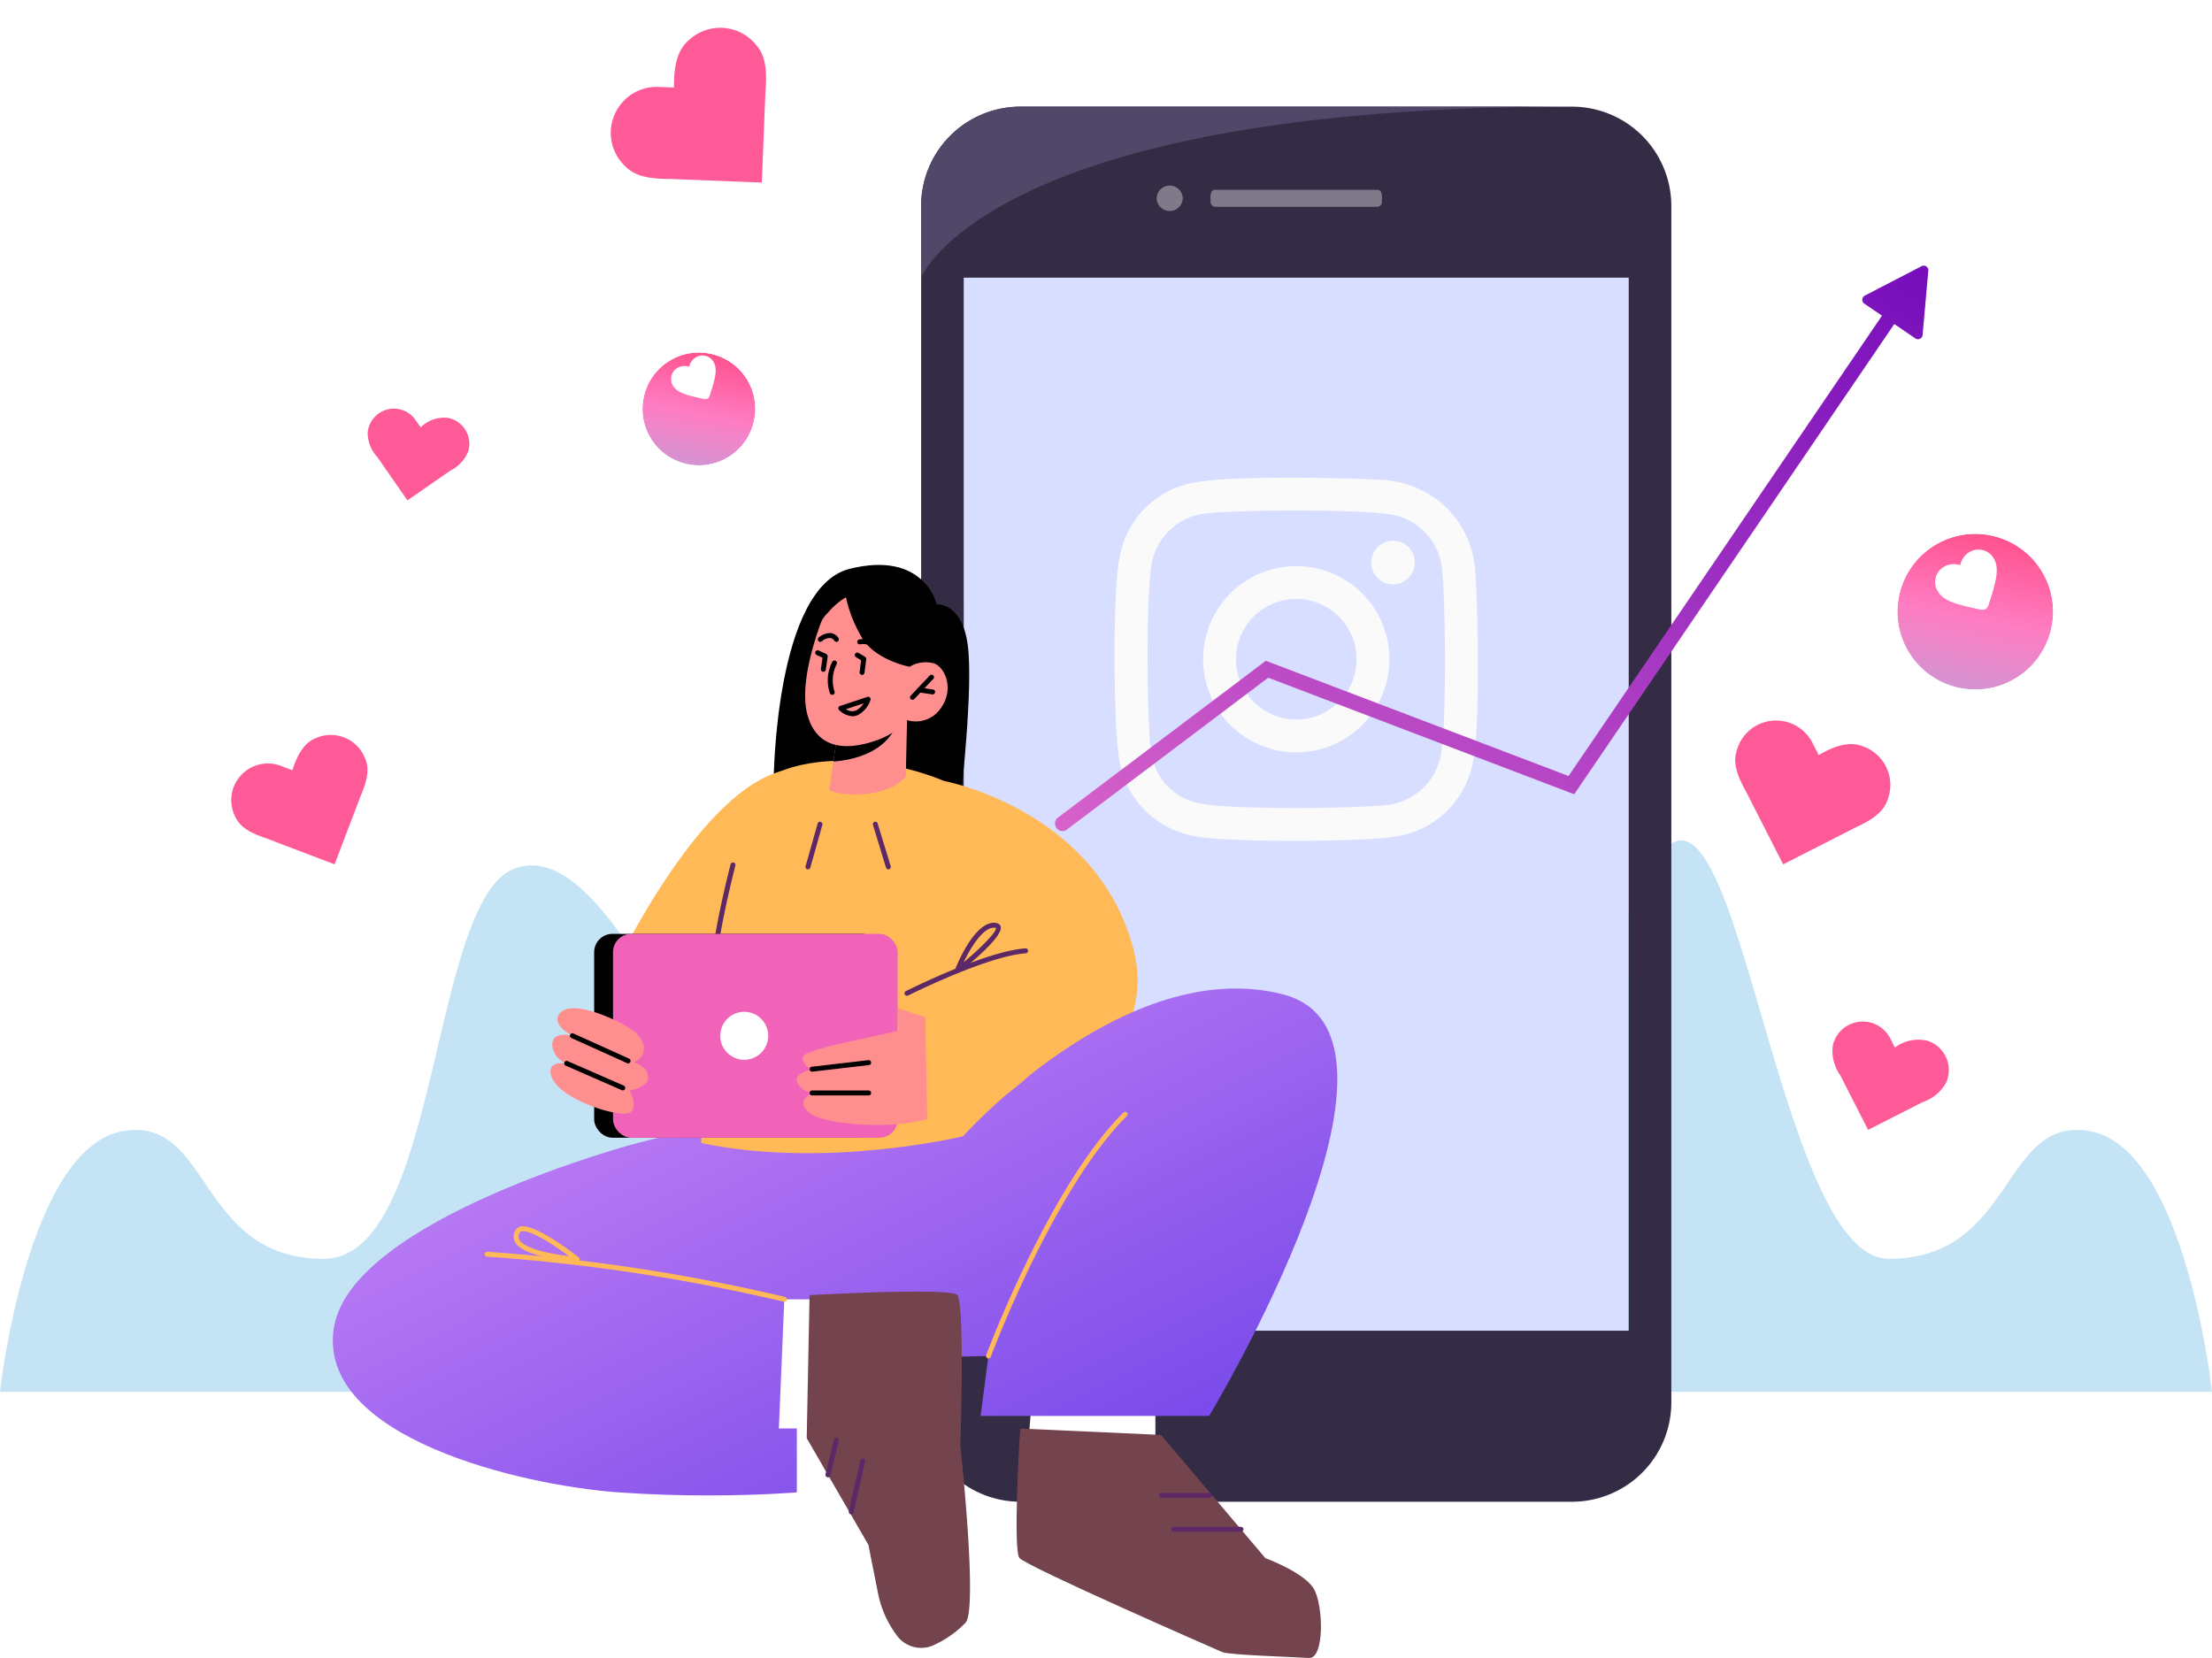<svg xmlns="http://www.w3.org/2000/svg" xmlns:xlink="http://www.w3.org/1999/xlink" width="235.207" height="176.309" viewBox="0 0 235.207 176.309">
  <defs>
    <linearGradient id="linear-gradient" x1="0.232" y1="0.138" x2="0.985" y2="0.979" gradientUnits="objectBoundingBox">
      <stop offset="0" stop-color="#c582f5"/>
      <stop offset="1" stop-color="#7044e9"/>
    </linearGradient>
    <linearGradient id="linear-gradient-2" x1="1" y1="0.017" x2="0" y2="1" gradientUnits="objectBoundingBox">
      <stop offset="0" stop-color="#760ebb"/>
      <stop offset="1" stop-color="#d762ca"/>
    </linearGradient>
    <linearGradient id="linear-gradient-3" x1="0.027" y1="1.005" x2="0.974" y2="0.003" gradientUnits="objectBoundingBox">
      <stop offset="0" stop-color="#c19dd8"/>
      <stop offset="0.464" stop-color="#ff7dc3"/>
      <stop offset="1" stop-color="#ff437c"/>
    </linearGradient>
    <filter id="椭圆_3216" x="187.857" y="43.384" width="43.491" height="43.491" filterUnits="userSpaceOnUse">
      <feOffset dy="3" input="SourceAlpha"/>
      <feGaussianBlur stdDeviation="3" result="blur"/>
      <feFlood flood-color="#7e009c" flood-opacity="0.212"/>
      <feComposite operator="in" in2="blur"/>
      <feComposite in="SourceGraphic"/>
    </filter>
    <filter id="椭圆_3216-2" x="55.52" y="24.857" width="37.23" height="37.23" filterUnits="userSpaceOnUse">
      <feOffset dy="3" input="SourceAlpha"/>
      <feGaussianBlur stdDeviation="3" result="blur-2"/>
      <feFlood flood-color="#7e009c" flood-opacity="0.212"/>
      <feComposite operator="in" in2="blur-2"/>
      <feComposite in="SourceGraphic"/>
    </filter>
  </defs>
  <g id="组_9514" data-name="组 9514" transform="translate(-1114.408 -5569.237)">
    <g id="组_9315" data-name="组 9315" transform="translate(1114.408 5569.237)">
      <g id="_9" data-name="9" transform="translate(0 54.584)">
        <path id="路径_35576" data-name="路径 35576" d="M339.57,900.894c-9.451-1.689-7.909,13.571-21.382,13.571-12.318,0-16.258-58.113-25.221-41.5-45.946,85.163-19.266-36.217-55.806-37.76-16.522-.7-27.532,20.544-31.592,58.152-5.885,34-19.534-25.932-33.579-20.36-8.927,3.541-7.9,41.468-20.222,41.468-13.472,0-11.93-15.26-21.382-13.571-10.176,1.819-13.04,27.71-13.04,27.71H352.554S349.746,902.713,339.57,900.894Z" transform="translate(-117.347 -835.188)" fill="#c4e3f5"/>
      </g>
      <g id="_5" data-name="5" transform="translate(35.394 0)">
        <g id="组_9309" data-name="组 9309" transform="translate(3.681 43.453)">
          <path id="路径_35605" data-name="路径 35605" d="M1135.856,86.974l-4.588,3.181c-.924-1.334-2.26-3.257-3.182-4.588a3.813,3.813,0,0,1-1.046-2.6,2.8,2.8,0,0,1,5.078-1.381c.019.032.555.8.557.8a3.591,3.591,0,0,1,2.89-1.01,2.815,2.815,0,0,1,2.184,3.524A3.818,3.818,0,0,1,1135.856,86.974Z" transform="translate(-1127.021 -80.397)" fill="#ff5a98"/>
        </g>
        <g id="组_9310" data-name="组 9310" transform="matrix(0.602, -0.799, 0.799, 0.602, 27.577, 15.091)">
          <path id="路径_35606" data-name="路径 35606" d="M15.392,11.458,7.4,17c-1.61-2.324-3.938-5.675-5.544-7.992C.9,7.732-.2,6.109.032,4.472A4.885,4.885,0,0,1,8.878,2.065c.033.056.967,1.388.97,1.4,1.429-1.11,3.21-2.2,5.035-1.758a4.9,4.9,0,0,1,3.8,6.14C18.334,9.46,16.735,10.6,15.392,11.458Z" transform="translate(0 0)" fill="#ff5a98"/>
        </g>
        <g id="组_9311" data-name="组 9311" transform="translate(149.112 76.613)">
          <path id="路径_35607" data-name="路径 35607" d="M2053.311,856.209l-7.7,3.923c-1.14-2.24-2.788-5.47-3.925-7.7-.69-1.237-1.464-2.8-1.062-4.213a4.342,4.342,0,0,1,8.079-1.059c.023.053.686,1.338.688,1.348,1.392-.806,3.09-1.549,4.645-.946a4.358,4.358,0,0,1,2.615,5.863C2056.142,854.8,2054.6,855.615,2053.311,856.209Z" transform="translate(-2040.51 -844.83)" fill="#ff5a98"/>
        </g>
        <g id="组_9397" data-name="组 9397" transform="translate(159.408 108.627)">
          <path id="路径_35607-2" data-name="路径 35607" d="M2050.149,853.4l-5.8,2.954c-.858-1.687-2.1-4.119-2.955-5.8a4.446,4.446,0,0,1-.8-3.172,3.269,3.269,0,0,1,6.083-.8c.017.04.516,1.008.517,1.015a4.189,4.189,0,0,1,3.5-.712,3.282,3.282,0,0,1,1.969,4.415A4.454,4.454,0,0,1,2050.149,853.4Z" transform="translate(-2040.51 -844.83)" fill="#ff5a98"/>
        </g>
        <g id="组_9312" data-name="组 9312" transform="translate(-10.846 78.137)">
          <path id="路径_35608" data-name="路径 35608" d="M330.469,467.229c-.8,2.1-1.961,5.145-2.761,7.247-2.106-.8-5.147-1.959-7.248-2.76-1.2-.407-2.659-.979-3.243-2.162a3.9,3.9,0,0,1,4.735-5.569c.047.022,1.262.478,1.268.483.44-1.374,1.122-2.89,2.52-3.425a3.91,3.91,0,0,1,5.269,2.325C331.5,464.589,330.966,466.06,330.469,467.229Z" transform="translate(-316.678 -460.699)" fill="#ff5a98"/>
        </g>
      </g>
      <g id="_4" data-name="4" transform="translate(97.946 11.341)">
        <g id="组_9313" data-name="组 9313">
          <rect id="矩形_3779" data-name="矩形 3779" width="70.705" height="111.982" transform="translate(4.533 18.186)" fill="#d7deff"/>
          <path id="路径_35609" data-name="路径 35609" d="M1009.606,489.265H950.962A10.563,10.563,0,0,0,940.4,499.828V627.055a10.556,10.556,0,0,0,10.563,10.563h58.643a10.563,10.563,0,0,0,10.563-10.563V499.828A10.564,10.564,0,0,0,1009.606,489.265Zm6.031,130.168H944.931V507.451h70.705Z" transform="translate(-940.399 -489.265)" fill="#332c44"/>
          <path id="路径_35610" data-name="路径 35610" d="M1143.5,557.69a1.389,1.389,0,0,1-2.777,0A1.389,1.389,0,0,1,1143.5,557.69Z" transform="translate(-1115.681 -547.945)" fill="#fafafa" opacity="0.38"/>
          <path id="路径_35611" data-name="路径 35611" d="M1204.263,561.807h-17.191a.516.516,0,0,1-.516-.516c.029-.419-.157-1.3.516-1.29h17.191c.659-.013.5.871.515,1.29A.515.515,0,0,1,1204.263,561.807Z" transform="translate(-1155.782 -551.159)" fill="#fafafa" opacity="0.38"/>
          <path id="路径_35612" data-name="路径 35612" d="M1009.606,489.265c-62.085,0-69.207,18.186-69.207,18.186v-7.622a10.563,10.563,0,0,1,10.563-10.563Z" transform="translate(-940.399 -489.265)" fill="#514768"/>
        </g>
        <g id="组_9396" data-name="组 9396" transform="translate(20.566 39.459)">
          <g id="组_9395" data-name="组 9395">
            <path id="路径_35658" data-name="路径 35658" d="M203.772,337.957a10.238,10.238,0,0,0-3.123-6.594,10.7,10.7,0,0,0-7.085-2.876c-4.539-.247-15.323-.406-19.109.214a9.751,9.751,0,0,0-8.357,7.5c-.921,3.287-.739,18.438-.2,21.69a9.788,9.788,0,0,0,7.763,8.428c3.049.784,18.027.683,21.388.141a9.8,9.8,0,0,0,8.46-7.726C204.392,355.359,204.082,341,203.772,337.957Zm-3.554,19.308a6.545,6.545,0,0,1-6.15,5.834c-3.117.34-17.035.526-19.925-.282a6.331,6.331,0,0,1-4.807-5.456c-.438-2.658-.546-15.944-.005-19.5a6.531,6.531,0,0,1,6.122-5.811c3.422-.383,15.74-.424,19.019.081a6.534,6.534,0,0,1,5.824,6.159C200.641,341.462,200.738,353.857,200.218,357.265Zm-15.446-19.6a9.906,9.906,0,1,0,9.908,9.917A9.9,9.9,0,0,0,184.772,337.67Zm-.069,16.311a6.407,6.407,0,1,1,6.476-6.383A6.4,6.4,0,0,1,184.7,353.981ZM197.379,337.3a2.319,2.319,0,1,1-2.3-2.331A2.3,2.3,0,0,1,197.379,337.3Z" transform="translate(-165.449 -328.268)" fill="#fafafa"/>
          </g>
        </g>
      </g>
      <g id="组_9394" data-name="组 9394" transform="translate(35.394 60.074)">
        <g id="组_9316" data-name="组 9316" transform="translate(46.87 0)">
          <path id="路径_35613" data-name="路径 35613" d="M277.575,55.486s.122-20.575,8.089-22.554,9.258,3.786,9.258,3.786,2.664-.227,3.285,4.265-.734,16.3-.734,16.3Z" transform="translate(-277.575 -32.519)"/>
        </g>
        <g id="组_9318" data-name="组 9318" transform="translate(28.912 21.78)">
          <path id="路径_35615" data-name="路径 35615" d="M257.323,80.343S266.456,60,275.948,57.268,274.6,82.556,274.6,82.556Z" transform="translate(-257.323 -57.081)" fill="#ffba57"/>
        </g>
        <g id="组_9319" data-name="组 9319" transform="translate(64.959 22.967)">
          <path id="路径_35616" data-name="路径 35616" d="M297.974,58.419s16.182,3,20.138,17.764-18.27,21.826-18.27,21.826Z" transform="translate(-297.974 -58.419)" fill="#ffba57"/>
        </g>
        <g id="组_9321" data-name="组 9321" transform="translate(73.943 87.115)">
          <g id="组_9320" data-name="组 9320">
            <path id="路径_35617" data-name="路径 35617" d="M308.615,130.759l-.51,6.41,13.519,1.049v-6.41Z" transform="translate(-308.105 -130.759)" fill="#fff"/>
          </g>
        </g>
        <path id="联合_138" data-name="联合 138" d="M30.387,53.581C20.144,52.853-1.679,47.784.1,36.129s32.289-19.7,32.289-19.7l12.676-3.169.549-4.889L67,15.719S84.269-3.635,100.976.608s-7.8,44.843-7.8,44.843h-24.3l.831-6.375-20.371.475v14.03s-3.87.324-9.485.324C37.045,53.905,33.8,53.824,30.387,53.581Z" transform="translate(0 45.043)" stroke="rgba(0,0,0,0)" stroke-width="1" fill="url(#linear-gradient)"/>
        <g id="组_9325" data-name="组 9325" transform="translate(47.424 78.094)">
          <g id="组_9324" data-name="组 9324">
            <path id="路径_35619" data-name="路径 35619" d="M278.778,120.585h8.163L283.4,134.319h-5.2Z" transform="translate(-278.199 -120.585)" fill="#fff"/>
          </g>
        </g>
        <g id="组_9329" data-name="组 9329" transform="translate(39.168 20.821)">
          <g id="组_9328" data-name="组 9328">
            <path id="路径_35621" data-name="路径 35621" d="M268.889,96.653s1.218-36.62,8.369-39.508c7.82-3.159,21.026.7,23.5,5.594s-4.037,33.2-4.037,33.2S282.194,99.45,268.889,96.653Z" transform="translate(-268.889 -55.999)" fill="#ffba57"/>
          </g>
        </g>
        <g id="组_9334" data-name="组 9334" transform="translate(52.792 16.502)">
          <g id="组_9333" data-name="组 9333">
            <g id="组_9332" data-name="组 9332">
              <g id="组_9331" data-name="组 9331">
                <g id="组_9330" data-name="组 9330">
                  <path id="路径_35622" data-name="路径 35622" d="M292.515,51.129l-.132,5.976s-1.116,1.695-4.619,1.9c-2.609.154-3.511-.455-3.511-.455l.43-3.019.424-2.944,6.344-1.249Z" transform="translate(-284.253 -51.129)" fill="#ff8f8f"/>
                </g>
              </g>
            </g>
          </g>
        </g>
        <g id="组_9339" data-name="组 9339" transform="translate(53.222 16.713)">
          <g id="组_9338" data-name="组 9338">
            <g id="组_9337" data-name="组 9337">
              <g id="组_9336" data-name="组 9336">
                <g id="组_9335" data-name="组 9335">
                  <path id="路径_35623" data-name="路径 35623" d="M291.506,51.366a1.964,1.964,0,0,1-.186.573c-1.4,2.956-5.074,3.519-6.582,3.62l.424-2.944Z" transform="translate(-284.738 -51.366)"/>
                </g>
              </g>
            </g>
          </g>
        </g>
        <g id="组_9344" data-name="组 9344" transform="translate(50.216 2.168)">
          <g id="组_9343" data-name="组 9343">
            <g id="组_9342" data-name="组 9342">
              <g id="组_9341" data-name="组 9341">
                <g id="组_9340" data-name="组 9340">
                  <path id="路径_35624" data-name="路径 35624" d="M283.748,37.106s-3.3,7.423-2.158,11.614,4.959,3.558,7.245,2.765a7.548,7.548,0,0,0,3.353-2.185,3.214,3.214,0,0,0,3.563-1.234c1.438-1.971.576-4.251-.637-4.781a3.345,3.345,0,0,0-2.665.339l1.148-2.157S288.9,30.439,283.748,37.106Z" transform="translate(-281.348 -34.964)" fill="#ff8f8f"/>
                </g>
              </g>
            </g>
          </g>
        </g>
        <g id="组_9346" data-name="组 9346" transform="translate(52.596 10.163)">
          <g id="组_9345" data-name="组 9345">
            <path id="路径_35625" data-name="路径 35625" d="M284.568,47.633a.261.261,0,0,1-.272-.151,4.25,4.25,0,0,1,.245-3.361.262.262,0,0,1,.465.243,3.786,3.786,0,0,0-.233,2.9.263.263,0,0,1-.2.37Z" transform="translate(-284.031 -43.98)"/>
          </g>
        </g>
        <g id="组_9348" data-name="组 9348" transform="translate(61.371 11.676)">
          <g id="组_9347" data-name="组 9347">
            <path id="路径_35626" data-name="路径 35626" d="M294.19,48.354a.262.262,0,0,1-.191-.442l2.023-2.143a.262.262,0,0,1,.381.36l-2.023,2.143A.259.259,0,0,1,294.19,48.354Z" transform="translate(-293.927 -45.687)"/>
          </g>
        </g>
        <g id="组_9350" data-name="组 9350" transform="translate(62.113 13.033)">
          <g id="组_9349" data-name="组 9349">
            <path id="路径_35627" data-name="路径 35627" d="M296.425,47.953c-.039,0-1.438-.214-1.438-.214a.263.263,0,0,1,.079-.52l1.4.212a.262.262,0,0,1-.039.521Z" transform="translate(-294.764 -47.217)"/>
          </g>
        </g>
        <g id="组_9352" data-name="组 9352" transform="translate(53.75 14.017)">
          <g id="组_9351" data-name="组 9351">
            <path id="路径_35628" data-name="路径 35628" d="M286.833,50.4a2.256,2.256,0,0,1-1.425-.657.262.262,0,0,1,.1-.433l2.91-.967a.267.267,0,0,1,.265.06.263.263,0,0,1,.069.262,2.783,2.783,0,0,1-1.3,1.585A1.381,1.381,0,0,1,286.833,50.4Zm-.688-.748a1.121,1.121,0,0,0,1.081.129,2,2,0,0,0,.784-.749Z" transform="translate(-285.333 -48.326)"/>
          </g>
        </g>
        <g id="组_9354" data-name="组 9354" transform="translate(56.007 9.786)">
          <g id="组_9353" data-name="组 9353">
            <path id="路径_35629" data-name="路径 35629" d="M288.141,45.466a.268.268,0,0,1-.26-.3l.177-1.387a.262.262,0,0,1,.521.067l-.177,1.387A.263.263,0,0,1,288.141,45.466Z" transform="translate(-287.879 -43.555)"/>
          </g>
        </g>
        <g id="组_9356" data-name="组 9356" transform="translate(51.889 9.459)">
          <g id="组_9355" data-name="组 9355">
            <path id="路径_35630" data-name="路径 35630" d="M283.5,45.094a.269.269,0,0,1-.26-.3l.2-1.384a.263.263,0,0,1,.52.077l-.2,1.383A.261.261,0,0,1,283.5,45.094Z" transform="translate(-283.235 -43.186)"/>
          </g>
        </g>
        <g id="组_9358" data-name="组 9358" transform="translate(55.761 7.891)">
          <g id="组_9357" data-name="组 9357">
            <path id="路径_35631" data-name="路径 35631" d="M289.4,42.565a.262.262,0,0,1-.233-.143c-.329-.638-1.215-.461-1.253-.453a.262.262,0,0,1-.11-.513,1.694,1.694,0,0,1,1.828.726.262.262,0,0,1-.113.353A.268.268,0,0,1,289.4,42.565Z" transform="translate(-287.6 -41.418)"/>
          </g>
        </g>
        <g id="组_9360" data-name="组 9360" transform="translate(51.565 7.237)">
          <g id="组_9359" data-name="组 9359">
            <path id="路径_35632" data-name="路径 35632" d="M284.845,41.624a.262.262,0,0,1-.216-.114.624.624,0,0,0-.438-.3,1.4,1.4,0,0,0-.886.349.262.262,0,0,1-.347-.394,1.9,1.9,0,0,1,1.3-.476,1.133,1.133,0,0,1,.808.525.262.262,0,0,1-.216.411Z" transform="translate(-282.869 -40.68)"/>
          </g>
        </g>
        <g id="组_9362" data-name="组 9362" transform="translate(50.385 77.276)">
          <g id="组_9361" data-name="组 9361">
            <path id="路径_35633" data-name="路径 35633" d="M281.842,120.039s14.848-.828,15.694-.026.34,16.022.34,16.022,1.86,17.159.578,18.808a10.823,10.823,0,0,1-3.243,2.331,3.193,3.193,0,0,1-3.966-.788,11,11,0,0,1-2.161-4.834l-.987-4.961-6.558-11.343Z" transform="translate(-281.538 -119.663)" fill="#73444e"/>
          </g>
        </g>
        <g id="组_9364" data-name="组 9364" transform="translate(72.703 91.837)">
          <g id="组_9363" data-name="组 9363">
            <path id="路径_35634" data-name="路径 35634" d="M306.993,137.651s-.652,11.322.011,12.193,20.8,9.68,21.562,10.007,7.531.513,9.219.629,1.562-5.675.5-7.4-5.128-3.219-5.128-3.219l-11.091-13.1-14.97-.678Z" transform="translate(-306.707 -136.084)" fill="#73444e"/>
          </g>
        </g>
        <g id="组_9366" data-name="组 9366" transform="translate(69.447 58.164)">
          <g id="组_9365" data-name="组 9365">
            <path id="路径_35635" data-name="路径 35635" d="M303.3,124.329a.256.256,0,0,1-.091-.017.262.262,0,0,1-.154-.337c.066-.179,6.738-18.01,14.589-25.788a.262.262,0,1,1,.369.372c-7.768,7.7-14.4,25.421-14.467,25.6A.262.262,0,0,1,303.3,124.329Z" transform="translate(-303.034 -98.111)" fill="#ffba57"/>
          </g>
        </g>
        <g id="组_9368" data-name="组 9368" transform="translate(16.144 73.039)">
          <g id="组_9367" data-name="组 9367">
            <path id="路径_35636" data-name="路径 35636" d="M274.783,120.2a.264.264,0,0,1-.064-.008,197.029,197.029,0,0,0-31.549-4.785.262.262,0,0,1-.246-.278.266.266,0,0,1,.278-.246,197.414,197.414,0,0,1,31.645,4.8.262.262,0,0,1-.064.516Z" transform="translate(-242.924 -114.885)" fill="#ffba57"/>
          </g>
        </g>
        <g id="组_9369" data-name="组 9369" transform="translate(40.25 31.643)">
          <path id="路径_35637" data-name="路径 35637" d="M270.406,80.649a.263.263,0,0,1-.261-.232C269.8,77.5,272.055,68.771,272.15,68.4a.263.263,0,1,1,.509.132c-.023.09-2.326,9-1.993,11.822a.262.262,0,0,1-.23.292Z" transform="translate(-270.109 -68.204)" fill="#5d2866"/>
        </g>
        <g id="组_9371" data-name="组 9371" transform="translate(19.226 70.331)">
          <g id="组_9370" data-name="组 9370">
            <path id="路径_35638" data-name="路径 35638" d="M253.169,115.605c-.606-.042-5.775-.45-6.641-2.134a1.229,1.229,0,0,1,.1-1.265.785.785,0,0,1,.552-.36c1.555-.265,5.683,2.924,6.148,3.29a.262.262,0,0,1-.161.468Zm-5.752-3.254a.82.82,0,0,0-.144.012.259.259,0,0,0-.2.118.7.7,0,0,0-.082.75c.52,1.009,3.453,1.552,5.28,1.764C250.836,113.936,248.455,112.352,247.418,112.352Z" transform="translate(-246.4 -111.831)" fill="#ffba57"/>
          </g>
        </g>
        <g id="组_9372" data-name="组 9372" transform="translate(51.302 9.087)">
          <path id="路径_35639" data-name="路径 35639" d="M283.523,43.6a.258.258,0,0,1-.108-.023l-.688-.311a.263.263,0,1,1,.216-.479l.689.311a.263.263,0,0,1-.109.5Z" transform="translate(-282.572 -42.767)"/>
        </g>
        <g id="组_9373" data-name="组 9373" transform="translate(27.784 39.231)">
          <rect id="矩形_3780" data-name="矩形 3780" width="30.387" height="21.68" rx="1.948" transform="translate(30.387 21.68) rotate(180)"/>
        </g>
        <g id="组_9374" data-name="组 9374" transform="translate(29.788 39.231)">
          <rect id="矩形_3781" data-name="矩形 3781" width="30.267" height="21.68" rx="1.944" transform="translate(30.267 21.68) rotate(180)" fill="#f163b9"/>
        </g>
        <g id="组_9375" data-name="组 9375" transform="translate(41.191 47.521)">
          <circle id="椭圆_3472" data-name="椭圆 3472" cx="2.551" cy="2.551" r="2.551" fill="#fff"/>
        </g>
        <g id="组_9376" data-name="组 9376" transform="translate(55.498 9.323)">
          <path id="路径_35640" data-name="路径 35640" d="M288.233,43.953a.265.265,0,0,1-.134-.036l-.667-.4a.263.263,0,0,1,.269-.452l.667.4a.263.263,0,0,1-.135.489Z" transform="translate(-287.304 -43.032)"/>
        </g>
        <g id="组_9377" data-name="组 9377" transform="translate(49.314 47.136)">
          <path id="路径_35641" data-name="路径 35641" d="M297.125,87.642s-5.346-1.741-6.053-1.967a8.076,8.076,0,0,0,.159,2.264c.235.34-10.294,1.962-10.267,2.979a1.331,1.331,0,0,0,1,1.243s-2.108.452-1.542,1.469a1.99,1.99,0,0,0,1.542,1.058s-2.073,1.007,0,2.291,12.246,2.075,15.508-1.179C299.873,93.408,297.125,87.642,297.125,87.642Z" transform="translate(-280.33 -85.675)" fill="#ff8f8f"/>
        </g>
        <g id="组_9378" data-name="组 9378" transform="translate(51.356 0.802)">
          <path id="路径_35642" data-name="路径 35642" d="M292.594,43.449s-3.492-.664-4.959-2.935a14.194,14.194,0,0,1-1.8-4.452,7.486,7.486,0,0,0-1.878,1.6,3.908,3.908,0,0,0-1.172,2.2s-1.242-4.507,3.278-6.033a7.423,7.423,0,0,1,9.246,4.407C296.35,41.058,292.594,43.449,292.594,43.449Z" transform="translate(-282.633 -33.424)"/>
        </g>
        <g id="组_9379" data-name="组 9379" transform="translate(62.942 41.665)">
          <path id="路径_35643" data-name="路径 35643" d="M295.7,83.822l.27,13.524s1.8,1.512,8.629-3.385c8.812-6.32,3.575-12.168,3.575-12.168L304.966,79.5Z" transform="translate(-295.699 -79.505)" fill="#ffba57"/>
        </g>
        <g id="组_9380" data-name="组 9380" transform="translate(50.69 52.665)">
          <path id="路径_35644" data-name="路径 35644" d="M282.145,93.131a.263.263,0,0,1-.031-.524l6.02-.7a.257.257,0,0,1,.292.231.265.265,0,0,1-.231.292l-6.019.7Z" transform="translate(-281.882 -91.909)"/>
        </g>
        <g id="组_9381" data-name="组 9381" transform="translate(50.69 55.888)">
          <path id="路径_35645" data-name="路径 35645" d="M288.165,96.07h-6.019a.263.263,0,1,1,0-.526h6.019a.263.263,0,1,1,0,.526Z" transform="translate(-281.882 -95.544)"/>
        </g>
        <g id="组_9383" data-name="组 9383" transform="translate(57.424 27.328)">
          <path id="路径_35647" data-name="路径 35647" d="M291.12,68.383a.262.262,0,0,1-.251-.186l-1.382-4.52a.263.263,0,1,1,.5-.153l1.381,4.521a.263.263,0,0,1-.174.328A.293.293,0,0,1,291.12,68.383Z" transform="translate(-289.476 -63.337)" fill="#5d2866"/>
        </g>
        <g id="组_9384" data-name="组 9384" transform="translate(50.257 27.328)">
          <path id="路径_35648" data-name="路径 35648" d="M281.657,68.383a.249.249,0,0,1-.071-.01.262.262,0,0,1-.182-.325l1.274-4.52a.263.263,0,1,1,.505.143l-1.273,4.52A.263.263,0,0,1,281.657,68.383Z" transform="translate(-281.395 -63.337)" fill="#5d2866"/>
        </g>
        <g id="组_9385" data-name="组 9385" transform="translate(60.791 40.776)">
          <path id="路径_35649" data-name="路径 35649" d="M293.536,83.544a.263.263,0,0,1-.118-.5c.344-.173,8.484-4.241,12.706-4.544a.256.256,0,0,1,.281.244.262.262,0,0,1-.243.281c-4.119.294-12.424,4.447-12.509,4.489A.254.254,0,0,1,293.536,83.544Z" transform="translate(-293.274 -78.502)" fill="#5d2866"/>
        </g>
        <g id="组_9386" data-name="组 9386" transform="translate(66.132 38.05)">
          <path id="路径_35650" data-name="路径 35650" d="M299.559,80.791a.259.259,0,0,1-.156-.051.265.265,0,0,1-.09-.308c.2-.516,2.017-5,4.151-5h.056c.436.016.593.219.648.386.325.99-3,3.77-4.446,4.919A.26.26,0,0,1,299.559,80.791Zm3.905-4.837c-1.2,0-2.5,2.151-3.229,3.682,2.024-1.695,3.531-3.282,3.434-3.655a.665.665,0,0,0-.168-.026Z" transform="translate(-299.296 -75.428)" fill="#5d2866"/>
        </g>
        <g id="组_9387" data-name="组 9387" transform="translate(87.847 98.685)">
          <path id="路径_35651" data-name="路径 35651" d="M329.138,144.332h-5.091a.263.263,0,1,1,0-.526h5.091a.263.263,0,1,1,0,.526Z" transform="translate(-323.784 -143.806)" fill="#5d2866"/>
        </g>
        <g id="组_9388" data-name="组 9388" transform="translate(89.144 102.288)">
          <path id="路径_35652" data-name="路径 35652" d="M332.666,148.394H325.51a.262.262,0,1,1,0-.525h7.155a.262.262,0,1,1,0,.525Z" transform="translate(-325.247 -147.869)" fill="#5d2866"/>
        </g>
        <g id="组_9389" data-name="组 9389" transform="translate(52.378 92.795)">
          <path id="路径_35653" data-name="路径 35653" d="M284.048,141.395a.248.248,0,0,1-.062-.007.263.263,0,0,1-.193-.318l.906-3.7a.263.263,0,0,1,.512.124l-.907,3.7A.262.262,0,0,1,284.048,141.395Z" transform="translate(-283.785 -137.164)" fill="#5d2866"/>
        </g>
        <g id="组_9390" data-name="组 9390" transform="translate(54.862 95.006)">
          <path id="路径_35654" data-name="路径 35654" d="M286.849,145.616a.321.321,0,0,1-.058-.006.264.264,0,0,1-.2-.315l1.215-5.433a.263.263,0,0,1,.513.115l-1.215,5.433A.262.262,0,0,1,286.849,145.616Z" transform="translate(-286.587 -139.657)" fill="#5d2866"/>
        </g>
        <g id="组_9391" data-name="组 9391" transform="translate(23.14 47.136)">
          <path id="路径_35655" data-name="路径 35655" d="M260.512,89.1a3.314,3.314,0,0,0-1.068-1.155c-1.479-1.025-6.131-3.163-7.512-1.853-1.323,1.255,1.225,2.523,1.225,2.523S250.9,88,251.009,89.68a2.267,2.267,0,0,0,1.53,1.867s-2.408-.411-1.533,1.6,5.855,3.8,7.689,3.743.535-2.46.535-2.46,1.969-.32,1.969-1.412c0-1.155-1.548-1.594-1.548-1.594A1.568,1.568,0,0,0,260.512,89.1Z" transform="translate(-250.814 -85.675)" fill="#ff8f8f"/>
        </g>
        <g id="组_9392" data-name="组 9392" transform="translate(25.219 49.809)">
          <path id="路径_35656" data-name="路径 35656" d="M259.338,91.887a.261.261,0,0,1-.108-.023l-5.916-2.673a.263.263,0,1,1,.216-.479l5.916,2.673a.263.263,0,0,1-.108.5Z" transform="translate(-253.159 -88.689)"/>
        </g>
        <g id="组_9393" data-name="组 9393" transform="translate(24.602 52.744)">
          <path id="路径_35657" data-name="路径 35657" d="M258.694,95.134a.262.262,0,0,1-.105-.022L252.62,92.5a.263.263,0,1,1,.211-.482L258.8,94.63a.263.263,0,0,1-.106.5Z" transform="translate(-252.462 -91.998)"/>
        </g>
      </g>
    </g>
    <path id="联合_139" data-name="联合 139" d="M.157,59.81a.8.8,0,0,1,.16-1.116l22.1-16.673.4.154,31.787,12.1L87.933,5.323l-1.88-1.281a.486.486,0,0,1-.163-.186.5.5,0,0,1,.218-.67L92.147.059a.49.49,0,0,1,.711.485l-.608,6.827a.5.5,0,0,1-.082.236.49.49,0,0,1-.683.137L89.24,6.214l-34.034,50L22.667,43.82,1.261,59.971a.784.784,0,0,1-1.1-.161Z" transform="translate(1226.592 5597.483)" fill="url(#linear-gradient-2)"/>
    <g id="组_9398" data-name="组 9398" transform="matrix(0.848, -0.53, 0.53, 0.848, 1312.642, 5628.742)">
      <g transform="matrix(0.85, 0.53, -0.53, 0.85, -136.58, -155.51)" filter="url(#椭圆_3216)">
        <g id="椭圆_3216-3" data-name="椭圆 3216" transform="matrix(0.85, -0.53, 0.53, 0.85, 198.23, 59.5)" stroke="#fff" stroke-width="1" fill="url(#linear-gradient-3)">
          <circle cx="8.25" cy="8.25" r="8.25" stroke="none"/>
          <circle cx="8.25" cy="8.25" r="8.75" fill="none"/>
        </g>
      </g>
      <path id="ic_favorite_24px" d="M3.453,6.114a.9.9,0,0,1-.5-.234C1.174,4.268,0,3.2,0,1.9A1.881,1.881,0,0,1,1.9,0,2.068,2.068,0,0,1,3.453.722,2.068,2.068,0,0,1,5.007,0a1.881,1.881,0,0,1,1.9,1.9c0,1.305-1.174,2.369-2.952,3.985A.893.893,0,0,1,3.453,6.114Z" transform="translate(4.905 5.074) rotate(2)" fill="#fff"/>
    </g>
    <g id="组_9399" data-name="组 9399" transform="matrix(0.848, -0.53, 0.53, 0.848, 1180.306, 5607.807)">
      <g transform="matrix(0.85, 0.53, -0.53, 0.85, -35.45, -67.63)" filter="url(#椭圆_3216-2)">
        <g id="椭圆_3216-4" data-name="椭圆 3216" transform="matrix(0.85, -0.53, 0.53, 0.85, 65.9, 38.57)" stroke="#fff" stroke-width="1" fill="url(#linear-gradient-3)">
          <circle cx="5.978" cy="5.978" r="5.978" stroke="none"/>
          <circle cx="5.978" cy="5.978" r="6.478" fill="none"/>
        </g>
      </g>
      <path id="ic_favorite_24px-2" data-name="ic_favorite_24px" d="M2.5,4.43a.652.652,0,0,1-.363-.169C.851,3.092,0,2.322,0,1.376A1.363,1.363,0,0,1,1.376,0,1.5,1.5,0,0,1,2.5.523,1.5,1.5,0,0,1,3.628,0,1.363,1.363,0,0,1,5,1.376c0,.946-.851,1.716-2.139,2.887A.647.647,0,0,1,2.5,4.43Z" transform="translate(3.554 3.676) rotate(2)" fill="#fff"/>
    </g>
  </g>
</svg>
